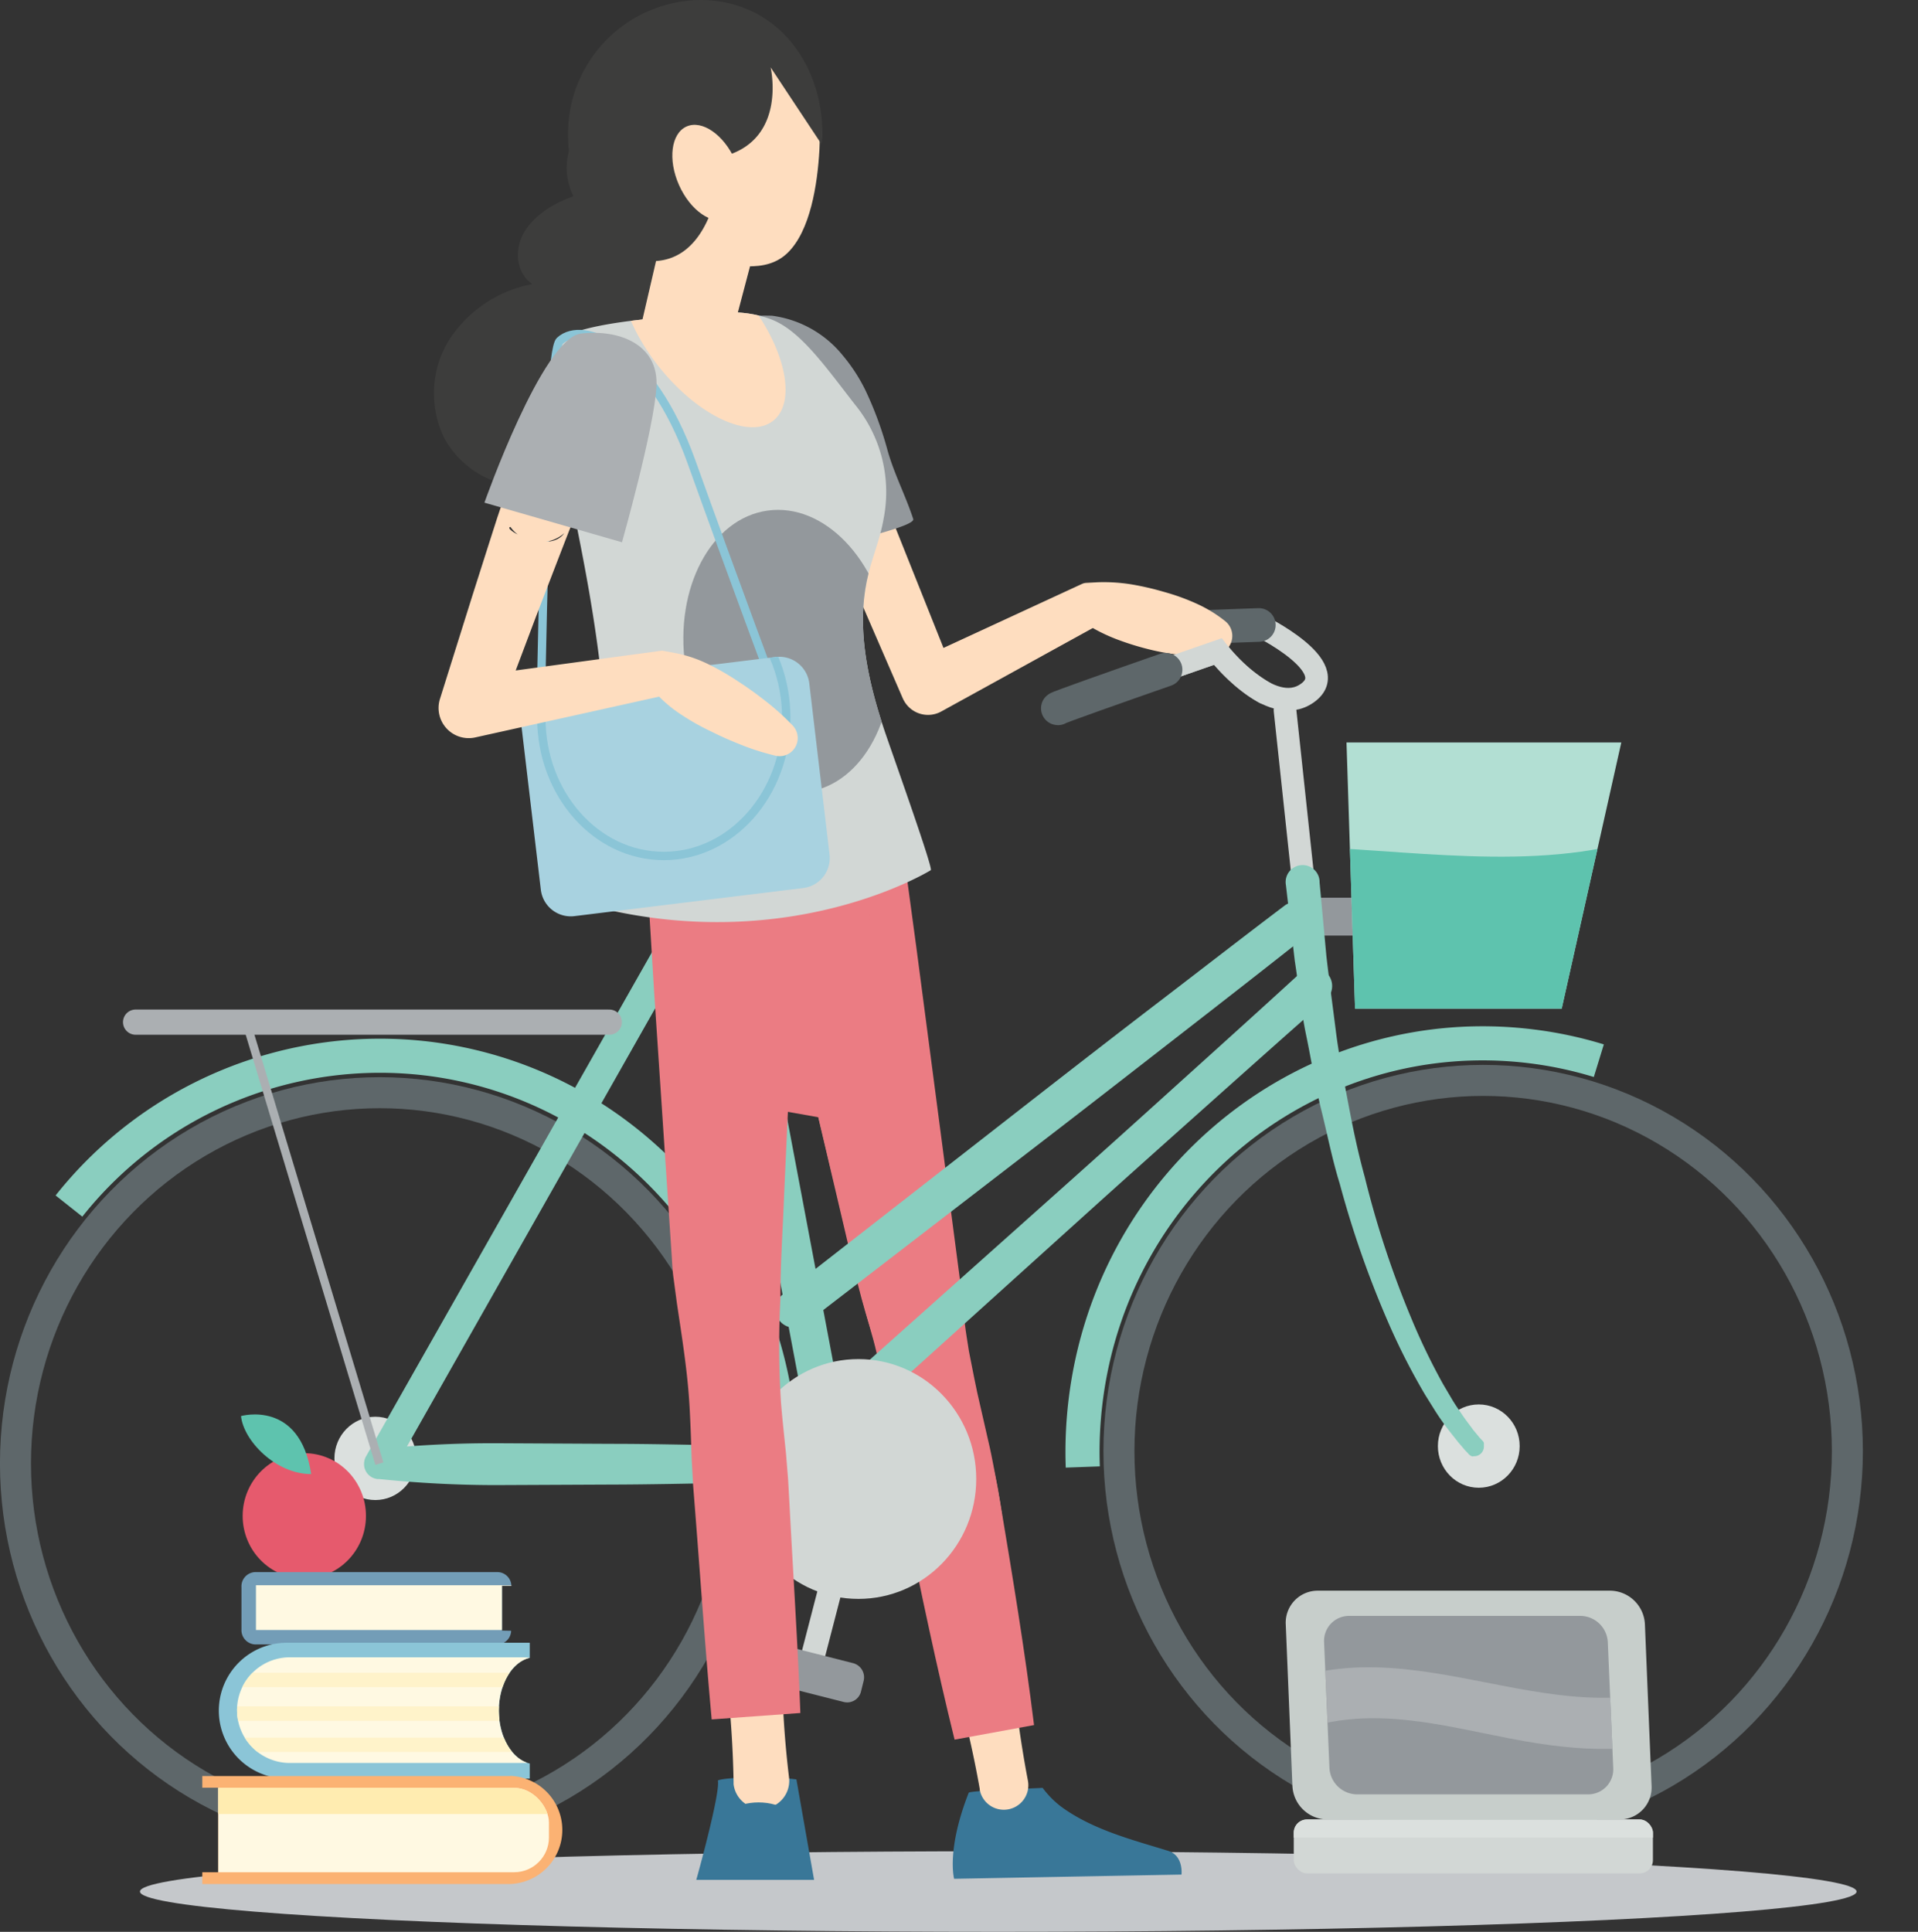 <svg xmlns="http://www.w3.org/2000/svg" viewBox="0 0 254.19 256"><rect x="0" y="0" width="254.19" height="256" fill="#333333" stroke="none"/><defs><clipPath id="clip-path"><path class="cls-1" d="M206.97 133.66h-27.39l-1.13-35.27h36.42l-7.9 35.27z"/></clipPath><clipPath id="clip-path-2"><path class="cls-2" d="M74.19 45.17c.52-.74 1-.8 1.79-1.08 4.14-1.47 11.4-2 15.51-2.32 3.4-.28 6.64-.91 10.55.49s7.18 6.09 11.26 11.34a18.31 18.31 0 013.83 15c-.5 3-1.66 5.45-2.27 8.46-1.19 5.88-.19 12.29 2.5 20.16 1.55 4.49 6.29 17.8 6 18.09 0 0-18.3 11.35-44.31 4.9C85.24 85.92 69 52.44 74.19 45.17z"/></clipPath><clipPath id="clip-path-3"><path class="cls-3" d="M76.06 121.41l30.38-3.73a4 4 0 003.49-4.51l-2.67-22.56a4 4 0 00-4.44-3.55l-30.38 3.73A4 4 0 0069 95.3l2.67 22.56a4 4 0 004.39 3.55z"/></clipPath><clipPath id="clip-path-4"><path class="cls-4" d="M66.53 216.08v-5.94h1.24a1.86 1.86 0 00-1.77-1.81H33.77a1.89 1.89 0 00-1.77 2v5.58a1.9 1.9 0 001.77 2H66a1.86 1.86 0 001.74-1.81z"/></clipPath><clipPath id="clip-path-5"><path class="cls-5" d="M66.11 226.69c0-3.55 1.78-6.48 4.1-7v-2H38a9 9 0 000 18h32.21v-2c-2.32-.53-4.1-3.46-4.1-7z"/></clipPath><clipPath id="clip-path-6"><path class="cls-6" d="M66.11 226.69c0-3.58 1.81-6.52 4.15-7a7.14 7.14 0 00-.93-.07H38.41a7 7 0 000 14h30.92a7.55 7.55 0 00.83-.05c-2.29-.45-4.05-3.36-4.05-6.88z"/></clipPath><clipPath id="clip-path-7"><path class="cls-7" d="M67.62 235.35H26.81v1.55h2.12v11.2h-2.12v1.56H67.62a7.17 7.17 0 000-14.33z"/></clipPath><clipPath id="clip-path-8"><rect class="cls-6" x="22.01" y="236.92" width="50.74" height="11.18" rx="4.61"/></clipPath><clipPath id="clip-path-9"><rect class="cls-2" x="171.46" y="241.11" width="47.6" height="7.14" rx="1.75"/></clipPath><clipPath id="clip-path-10"><path class="cls-8" d="M209.48 214.13h-30.69a3.31 3.31 0 00-3.31 3.5l.71 16.65a3.69 3.69 0 003.61 3.5h30.69a3.32 3.32 0 003.31-3.5l-.72-16.65a3.67 3.67 0 00-3.6-3.5z"/></clipPath><style>.cls-1{fill:#b2dfd3}.cls-2{fill:#d2d7d5}.cls-3{fill:#a8d2e0}.cls-4{fill:#739db7}.cls-5{fill:#8bc5d7}.cls-6{fill:#fff9e2}.cls-7{fill:#fbb273}.cls-8{fill:#93989c}.cls-10{fill:#3d3d3c}.cls-11,.cls-12,.cls-17,.cls-18,.cls-26{fill:none;stroke-miterlimit:10}.cls-11{stroke:#d2d7d5}.cls-11,.cls-12{stroke-linecap:round}.cls-11{stroke-width:3px}.cls-12,.cls-17{stroke:#5e676a}.cls-12{stroke-width:4.46px}.cls-13{fill:#feddbf}.cls-14{fill:#397798}.cls-15{fill:#eb7c83}.cls-16{fill:#dbe0de}.cls-17{stroke-width:4.11px}.cls-18{stroke:#8acebf;stroke-width:4.52px}.cls-19{fill:#8acebf}.cls-26{stroke-width:1.11px}.cls-24{fill:#5ec3ae}.cls-26{stroke:#8bc5d7}.cls-28{fill:#abafb2}.cls-33{fill:#fff3ca}</style></defs><g id="Layer_2" data-name="Layer 2"><g id="Layer_1-2" data-name="Layer 1"><ellipse cx="132.3" cy="250.66" rx="113.75" ry="5.34" fill="#c5c8cb"/><path class="cls-10" d="M83.62 14.36a8.13 8.13 0 00-7.28 3.51A8.32 8.32 0 0076 26c-2.52.93-5 2.32-6.45 4.65s-1.22 5.44 1 7a16.81 16.81 0 00-11 7.35 13.43 13.43 0 00-.65 13.09c2.16 4 7 7 11.36 6l24.8-20.67v-2.91L92.2 23.64l-3.43-2.33z"/><path class="cls-11" d="M140.2 93.87c-.5 0 21.2-7.53 21.2-7.53s6.9 9 11.84 5.52-6.41-9-6.41-9l-13.81.5"/><path class="cls-12" d="M166.83 82.82l-13.81.5"/><path class="cls-13" d="M161.31 86.68a17.5 17.5 0 01-4.61.13 29 29 0 01-4.38-.75 36.92 36.92 0 01-4.23-1.31 23.05 23.05 0 01-4.06-2l2.06-.22-21.3 11.73a3.64 3.64 0 01-5-1.43 2.1 2.1 0 01-.15-.3l-.08-.18L109 68a4.16 4.16 0 017.63-3.31.43.43 0 010 .12l9.86 24.68-5.17-1.91 22.07-10.2a1.59 1.59 0 01.55-.14l1.51-.08a23.07 23.07 0 014.5.28 37.09 37.09 0 014.33 1 29 29 0 014.18 1.5 17.92 17.92 0 013.95 2.4 2.51 2.51 0 01.32 3.54 2.47 2.47 0 01-1.42.8z"/><path class="cls-8" d="M170.77 118.96h14.3v5.02h-14.3z"/><path class="cls-14" d="M138.18 236.92a12.09 12.09 0 002.81 2.75c4.1 2.86 9.12 4.15 13.81 5.59 2.08.63 1.78 3.15 1.78 3.15l-30.13.56s-1.06-3.77 1.93-11.4c.12-.29 8.67-.57 9.8-.65z"/><path class="cls-13" d="M119.29 111.83l2.16 15.5 2.08 15.51 2.09 15.51c.67 5.17 1.45 10.33 2 15.52.91 10.43 4.83 20.33 5.58 30.79.13 1.3.22 2.61.28 3.93s.16 2.62.21 3.93c.11 2.63.21 5.27.43 7.87a146.35 146.35 0 002.1 15.53 3.25 3.25 0 11-6.37 1.3.59.59 0 010-.13 139.72 139.72 0 00-3.59-15.27c-.72-2.52-1.58-5-2.42-7.52l-1.23-3.75c-.42-1.26-.81-2.51-1.16-3.78-3.1-10.05-3-20.68-6.09-30.74-1.51-5-2.62-10.14-3.85-15.23l-3.64-15.28-7.26-30.52a9.49 9.49 0 0118.46-4.39 8.85 8.85 0 01.16.87z"/><path class="cls-15" d="M119.43 110.69l2 14.76 1.94 14.78 3.88 29.57c.31 2.46.48 5 .87 7.41l.29 1.84.36 1.83c.25 1.21.47 2.44.74 3.65l1.66 7.27c.27 1.21.49 2.44.73 3.66s.47 2.43.66 3.66c1.64 9.8 3.26 19.6 4.48 29.48l-10.53 1.93c-2.39-9.68-4.42-19.43-6.43-29.18-.53-2.43-.93-4.89-1.36-7.34l-1.11-7.38c-.19-1.23-.45-2.45-.66-3.68l-.35-1.83-.42-1.82c-.55-2.43-1.35-4.82-2-7.23s-1.21-4.84-1.8-7.26l-1.71-7.29-3.42-14.52-6.83-29.15z"/><ellipse class="cls-16" cx="195.98" cy="191.63" rx="5.42" ry="5.52"/><ellipse class="cls-17" cx="196.56" cy="192.3" rx="48.27" ry="49.13"/><path class="cls-18" d="M143.5 194.4a55.75 55.75 0 01.36-8.63c3.55-29.63 30-50.72 59.12-47.11a52 52 0 018.91 1.9"/><ellipse class="cls-16" cx="49.74" cy="193.26" rx="5.42" ry="5.52"/><ellipse class="cls-17" cx="50.32" cy="193.93" rx="48.27" ry="49.13"/><path class="cls-18" d="M9.14 159.82a52.61 52.61 0 0147.6-19.53c26.9 3.34 46.64 26.6 46.68 53.49"/><path class="cls-19" d="M175.71 132.52c-5.43 4.77-10.83 9.6-16.22 14.41s-10.8 9.64-16.17 14.49l-32.22 29.09-3.26 2.94-.81-4.31-14.77-78.29a2.46 2.46 0 014.84-.92l14.77 78.29-4.06-1.38 32.39-28.9q8.1-7.23 16.14-14.51c5.37-4.85 10.75-9.69 16.08-14.58a2.46 2.46 0 113.33 3.63z"/><path class="cls-19" d="M173.35 123.84c-5.51 4.37-11.06 8.69-16.61 13s-11.1 8.64-16.67 12.93l-33.44 25.74a2.46 2.46 0 01-3-3.89l33.28-25.95c5.55-4.32 11.11-8.64 16.69-12.91s11.14-8.59 16.75-12.83a2.47 2.47 0 013 3.9z"/><path class="cls-19" d="M97.5 114.79L52.05 195l-1.77-3a151.68 151.68 0 0115.35-.75l15.35.08c5.12 0 10.24.13 15.36.22q3.84.06 7.67.18c2.56.08 5.12.15 7.68.27a2 2 0 010 4.06c-2.56.12-5.12.19-7.68.26s-5.11.15-7.67.19c-5.12.09-10.24.21-15.36.22l-15.35.07a151.66 151.66 0 01-15.35-.8h-.23a2 2 0 01-1.79-2.23 2 2 0 01.25-.78L94 112.79a2 2 0 013.54 2z"/><ellipse class="cls-2" cx="113.77" cy="195.99" rx="15.61" ry="15.89"/><path stroke-width="3.16" stroke-linecap="round" stroke="#d2d7d5" fill="none" stroke-miterlimit="10" d="M114.24 194.33l-6.37 24.59"/><path class="cls-8" d="M101.35 222.88l10.47 2.66a1.88 1.88 0 002.29-1.4l.35-1.41a1.94 1.94 0 00-1.38-2.33l-10.47-2.66a1.9 1.9 0 00-2.29 1.4l-.35 1.42a1.92 1.92 0 001.38 2.32z"/><path class="cls-11" d="M172.77 117.18l-2.47-23.06"/><path class="cls-19" d="M195.15 193a1 1 0 01-.59-.41c-.15-.16-.32-.32-.46-.48l-.85-1c-.53-.68-1.08-1.34-1.57-2s-1-1.39-1.45-2.1l-1.35-2.16a87.19 87.19 0 01-4.63-9 131.59 131.59 0 01-6.7-19c-1-3.22-1.63-6.5-2.44-9.76s-1.31-6.57-2-9.87-1-6.61-1.52-9.93l-1.17-10a2.25 2.25 0 114.46-.53v.14l.91 9.85c.38 3.27.83 6.54 1.24 9.81s1.06 6.5 1.67 9.74 1.28 6.46 2.16 9.63A127 127 0 00187 174.6a85.18 85.18 0 004.25 8.82l1.24 2.1c.42.7.88 1.35 1.32 2s.95 1.3 1.42 1.95l.76.92c.12.15.26.29.39.43s.28.25.28.48v.42a1.28 1.28 0 01-1.3 1.25z"/><path stroke-width="1.11" stroke="#abafb2" fill="none" stroke-miterlimit="10" d="M50.28 193.96l-17.72-58.77"/><path stroke-width="3.34" stroke="#abafb2" stroke-linecap="round" fill="none" stroke-miterlimit="10" d="M80.75 135.45H17.97"/><path class="cls-14" d="M107.89 249.11s-2.34-13.28-2.34-13.31a25.73 25.73 0 00-3.93-.23v-.07H98.55v.07c-2.4.06-3.42.3-3.41.39.34 1.72-2.86 13.15-2.86 13.15z"/><path class="cls-13" d="M105.23 117L104 146.58l-.62 14.83c-.09 2.47-.25 5-.27 7.42s0 4.94 0 7.41v3.71l.09 3.7a73.06 73.06 0 00.57 7.39c.27 2.46.58 4.91.67 7.38a70.89 70.89 0 01-.11 7.43 132.81 132.81 0 00.24 29.7 3.7 3.7 0 11-7.35.88v-.37a138.72 138.72 0 00-3.74-29.56c-.47-2.46-.87-4.92-1.1-7.39s-.28-4.95-.36-7.43a117.22 117.22 0 00-1.33-14.83c-.36-2.47-.68-4.93-1-7.4s-.35-5-.53-7.43l-1-14.87c-.64-9.92-1.27-19.84-1.83-29.78v-.29a9.49 9.49 0 0119-1.06 7.21 7.21 0 01-.1.98z"/><path class="cls-15" d="M105.8 117l-1.25 27.5-.63 13.76c-.17 4.59-.5 9.19-.49 13.78a119.32 119.32 0 00.07 13.77c.18 2.28.44 4.56.67 6.85l.28 3.43.19 3.43c.48 9.16 1.09 18.31 1.43 27.48l-11.75.85c-.84-9.19-1.47-18.38-2.19-27.57l-.27-3.45-.19-3.45c-.08-2.31-.15-4.61-.28-6.91-.25-4.6-1-9.18-1.68-13.76l-.46-3.44c-.16-1.14-.18-2.3-.27-3.45l-.46-6.9-.92-13.82-.92-13.82-.84-13.83z"/><path class="cls-1" d="M206.97 133.66h-27.39l-1.13-35.27h36.42l-7.9 35.27z"/><g clip-path="url(#clip-path)"><path class="cls-24" d="M250.45 104.12c-5.49-5.79-13.29-4.93-19-.34-27.28 21.74-63.9-2.36-92.79 15.32-16.38 10-2.82 35.6 14.23 26.59 14.85-7.84 33.47-.67 49.34-1.83 18.36-1.33 33.67-8.77 47.93-20.35 5.65-4.63 5.01-14.42.29-19.39z"/></g><path class="cls-11" d="M140.2 93.87c-.5 0 21.2-7.53 21.2-7.53a22.32 22.32 0 006.2 5.46"/><path class="cls-12" d="M154.47 88.75c-6.31 2.2-14.58 5.12-14.27 5.12"/><path class="cls-8" d="M111.7 47.11a22.59 22.59 0 013 4.62 47.65 47.65 0 012.94 8c.9 3.16 2.37 5.93 3.39 9.05.29.88-7.24 2.61-9.14 3.2-1.38.43.36-.13-1.07 0-2.42.17-1.73.42-3-2-4.48-8.59-7.15-18.82-10.61-27.9a33.83 33.83 0 015.11-.24 14.48 14.48 0 019.38 5.27z"/><path class="cls-2" d="M74.19 45.17c.52-.74 1-.8 1.79-1.08 4.14-1.47 11.4-2 15.51-2.32 3.4-.28 6.64-.91 10.55.49s7.18 6.09 11.26 11.34a18.31 18.31 0 013.83 15c-.5 3-1.66 5.45-2.27 8.46-1.19 5.88-.19 12.29 2.5 20.16 1.55 4.49 6.29 17.8 6 18.09 0 0-18.3 11.35-44.31 4.9C85.24 85.92 69 52.44 74.19 45.17z"/><g clip-path="url(#clip-path-2)"><ellipse class="cls-13" cx="93.16" cy="44.15" rx="7.34" ry="14.88" transform="rotate(-38.86 93.159 44.146)"/><ellipse class="cls-8" cx="104.33" cy="86.32" rx="13.65" ry="18.83" transform="rotate(-7.98 104.262 86.291)"/></g><path class="cls-26" d="M71.62 97.54c0-1.16.68-50.62 2.57-52.37 3.14-2.91 12 .87 17.44 16 5.37 15 11.72 32 11.72 32"/><path class="cls-3" d="M76.06 121.41l30.38-3.73a4 4 0 003.49-4.51l-2.67-22.56a4 4 0 00-4.44-3.55l-30.38 3.73A4 4 0 0069 95.3l2.67 22.56a4 4 0 004.39 3.55z"/><g clip-path="url(#clip-path-3)"><ellipse class="cls-26" cx="87.97" cy="95.12" rx="16.23" ry="18.31"/></g><path class="cls-13" d="M66.74 67a4.88 4.88 0 00.91 2.83c-1.22.2 5.15 3.75 7.16.78a5.39 5.39 0 00.52-.54 4.14 4.14 0 00.34-.48l.13-.21.08-.15.07-.16-.06.12-.14.35-.32.78-.63 1.62-1.27 3.29L71 81.8l-5 13.27-4.54-5.29 26.21-3.55a.56.56 0 01.13 0l1.84.34A17.43 17.43 0 0194 88.08a33.34 33.34 0 013.92 2.28c1.27.82 2.5 1.72 3.69 2.66a32.42 32.42 0 013.44 3.12 2.4 2.4 0 01-2.28 4 32 32 0 01-4.42-1.39c-1.43-.56-2.82-1.17-4.17-1.85a31.16 31.16 0 01-3.94-2.23 17.68 17.68 0 01-3.5-3l2 .34-25.84 5.73a4 4 0 01-4.61-5.07l.07-.22 4.26-13.57 2.16-6.78 1.09-3.4.57-1.7.3-.88.17-.48.11-.3.1-.24.12-.26.09-.18.14-.23a5.6 5.6 0 01.36-.49 4.33 4.33 0 01.52-.55c2-3 8.39.57 7.17.78a4.92 4.92 0 01.92 2.83 4.85 4.85 0 01-9.7 0z"/><path class="cls-28" d="M64.2 66.61S71.89 44.79 77 44.2s10.29 1.46 10 7-4.57 20.66-4.57 20.66z"/><path class="cls-13" d="M94.6 1.91C86 1.42 80.45 8 79.92 17.37c-.12 2.14.75 2.05 1.31 4 4 .59 4.47 7.44 4.28 12.16 2.1 1.4 4.61 1 7.25 1.2 4.29.25 8.66 1.67 11.64-1.24s3.94-9 4.2-13.68c.53-9.41-5.43-17.4-14-17.9z"/><path class="cls-13" d="M96.9 44.77l-12.05-1.15 5.97-25.75H104l-7.1 26.9z"/><path class="cls-10" d="M109 17.87C109 8 102.54 0 92.84 0a17.72 17.72 0 00-17.56 17.87c0 6.41 3.33 13.18 8.32 16.33 11.6 3.2 12.09-13.49 12.09-13.49l.34.18c.07-.15.1-.23.1-.23 8.19-2.37 6-11.73 6-11.73l6.74 10.17c.07-.41.13-.82.13-1.23z"/><ellipse class="cls-13" cx="93.71" cy="22.86" rx="4.07" ry="6.69" transform="rotate(-23.99 93.745 22.869)"/><ellipse class="cls-14" cx="100.53" cy="242.43" rx="5.41" ry="3.58"/><path class="cls-15" d="M115.29 121l-9.66 1S95 130.28 95 131.84s6.61 15 6.61 15l11.68 2.07z"/><ellipse cx="40.33" cy="200.88" rx="8.17" ry="8.31" fill="#e65a6d"/><path class="cls-24" d="M31.94 187.65s7.8-2.23 9.3 7.69c-4.71 0-8.97-4.43-9.3-7.69z"/><path class="cls-4" d="M66.53 216.08v-5.94h1.24a1.86 1.86 0 00-1.77-1.81H33.77a1.89 1.89 0 00-1.77 2v5.58a1.9 1.9 0 001.77 2H66a1.86 1.86 0 001.74-1.81z"/><g clip-path="url(#clip-path-4)"><path class="cls-6" d="M33.92 210.07h33.93V216H33.92z"/></g><path class="cls-5" d="M66.11 226.69c0-3.55 1.78-6.48 4.1-7v-2H38a9 9 0 000 18h32.21v-2c-2.32-.53-4.1-3.46-4.1-7z"/><g clip-path="url(#clip-path-5)"><path class="cls-6" d="M66.11 226.69c0-3.58 1.81-6.52 4.15-7a7.14 7.14 0 00-.93-.07H38.41a7 7 0 000 14h30.92a7.55 7.55 0 00.83-.05c-2.29-.45-4.05-3.36-4.05-6.88z"/><g clip-path="url(#clip-path-6)"><path class="cls-33" d="M28.25 221.66h40.81v1.91H28.25zM28.56 226.12h40.81v1.91H28.56zM28.56 230.26h40.81v1.91H28.56z"/></g></g><path class="cls-7" d="M67.62 235.35H26.81v1.55h2.12v11.2h-2.12v1.56H67.62a7.17 7.17 0 000-14.33z"/><g clip-path="url(#clip-path-7)"><path class="cls-7" d="M16.33 215.65h2.93v2.56h-2.93z"/><rect class="cls-6" x="22.01" y="236.92" width="50.74" height="11.18" rx="4.61"/><g clip-path="url(#clip-path-8)"><path fill="#ffecb0" d="M4.93 224.9h70.06v15.49H4.93z"/></g></g><rect class="cls-2" x="171.46" y="241.11" width="47.6" height="7.14" rx="1.75"/><g clip-path="url(#clip-path-9)"><path class="cls-16" d="M152.76 225.24h95.14v18.27h-95.14z"/></g><path d="M213.44 210.79h-38.85a4.24 4.24 0 00-4.19 4.49l.88 21.35a4.67 4.67 0 004.55 4.48h38.86a4.23 4.23 0 004.19-4.48l-.88-21.35a4.67 4.67 0 00-4.56-4.49z" fill="#c7cecb"/><path class="cls-8" d="M209.48 214.13h-30.69a3.31 3.31 0 00-3.31 3.5l.71 16.65a3.69 3.69 0 003.61 3.5h30.69a3.32 3.32 0 003.31-3.5l-.72-16.65a3.67 3.67 0 00-3.6-3.5z"/><g clip-path="url(#clip-path-10)"><path class="cls-28" d="M225.34 222.43c-20.44 8.9-39.58-9.28-60.29 2.82-4 2.34-1.25 8.48 2.77 6.13 11.46-6.69 23-2.62 34.25-.64 8.83 1.55 17.16 1.7 26.05-2.17 4.2-1.83 1.39-7.95-2.78-6.14z"/></g></g></g></svg>